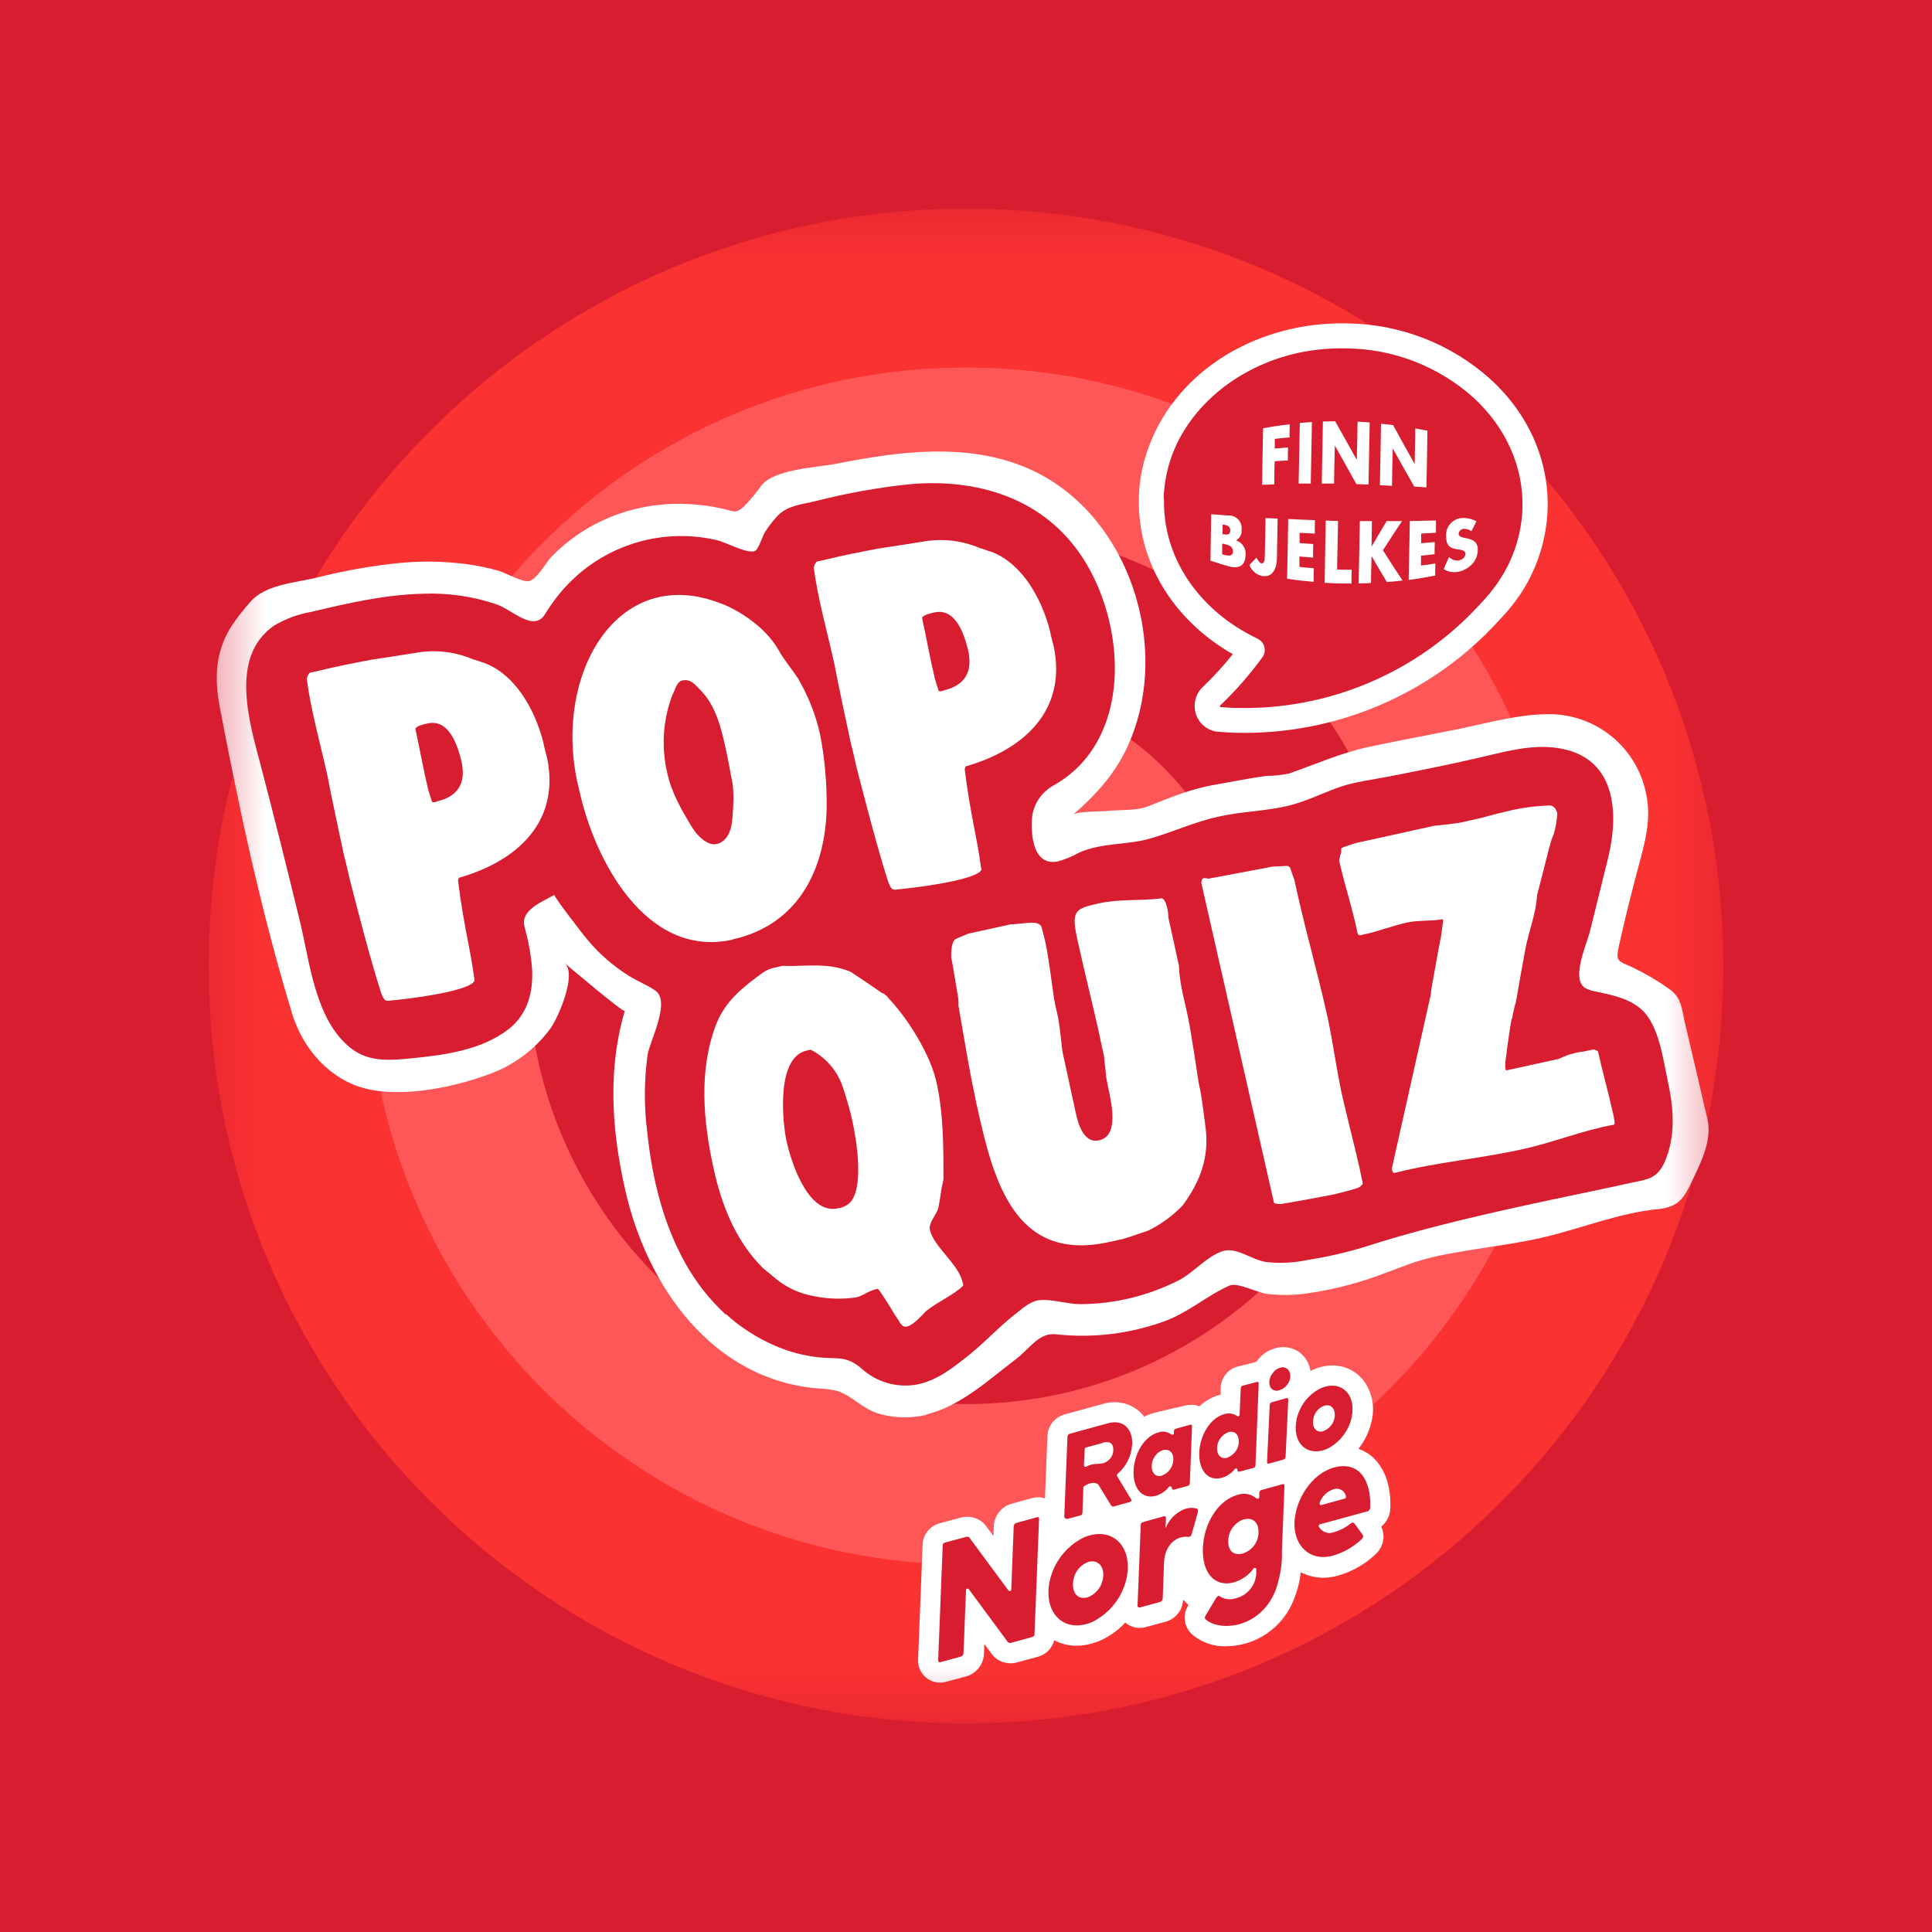 <svg width="40" height="40" viewBox="0 0 40 40" fill="none" xmlns="http://www.w3.org/2000/svg">
<rect width="40" height="40" fill="#D71D2F"/>
<g clip-path="url(#clip0_215_25493)">
<mask id="mask0_215_25493" style="mask-type:luminance" maskUnits="userSpaceOnUse" x="4" y="4" width="32" height="32">
<path d="M35.68 4.32H4.32V35.68H35.68V4.32Z" fill="white"/>
</mask>
<g mask="url(#mask0_215_25493)">
<path d="M35.68 20C35.68 28.66 28.659 35.68 20 35.68C11.341 35.68 4.32 28.66 4.32 20C4.32 11.341 11.341 4.32 20 4.32C28.659 4.32 35.68 11.341 35.68 20Z" fill="#FA3232"/>
<path d="M32.391 20C32.391 26.845 26.844 32.392 20 32.392C13.156 32.392 7.609 26.845 7.609 20C7.609 13.156 13.156 7.609 20 7.609C26.844 7.609 32.391 13.156 32.391 20Z" fill="#FF5757"/>
<path d="M29.071 20C29.071 25.009 25.01 29.07 20 29.07C14.99 29.07 10.929 25.009 10.929 20C10.929 14.99 14.99 10.929 20 10.929C25.01 10.929 29.071 14.99 29.071 20Z" fill="#D71D2F"/>
<path d="M25.798 20C25.798 23.203 23.203 25.797 20 25.797C16.797 25.797 14.202 23.203 14.202 20C14.202 16.797 16.797 14.202 20 14.202C23.203 14.202 25.798 16.797 25.798 20Z" fill="#FF5757"/>
<path d="M19.197 28.997C18.883 29.071 18.558 29.063 18.248 28.973C17.922 28.879 17.699 28.601 17.401 28.515C17.288 28.487 17.174 28.471 17.06 28.468C14.9 28.307 13.575 26.402 13.144 24.442C12.893 23.262 12.936 22.043 13.27 20.882C13.254 20.937 11.458 19.177 11.376 19.107C11.639 19.326 11.325 20.87 11.184 21.078C10.89 21.513 10.467 21.839 9.973 22.011C9.251 22.278 8.126 22.454 7.378 22.195C6.723 21.968 6.539 21.584 6.339 20.929C5.935 19.596 5.539 18.244 5.249 16.884C5.1 16.186 5.022 15.488 4.889 14.787C4.767 14.214 4.869 13.618 5.179 13.125C5.288 12.956 5.41 12.795 5.543 12.646C5.841 12.297 6.531 12.29 6.95 12.188C7.491 12.05 8.04 11.953 8.597 11.894C9.048 11.854 9.126 11.945 9.577 12.004C9.839 12.054 10.098 12.125 10.349 12.207C10.502 12.25 10.843 12.454 10.972 12.407C11.141 12.345 11.549 11.886 11.674 11.76C11.874 11.557 12.097 11.376 12.344 11.223C12.897 10.886 13.532 10.706 14.179 10.698C14.508 10.694 14.841 10.729 15.163 10.808C15.374 10.859 15.378 10.882 15.527 10.761C15.665 10.624 15.786 10.475 15.896 10.318C16.166 9.996 17.005 9.965 17.401 9.887C18.656 9.64 20.012 9.455 21.223 9.977C23.262 10.851 23.955 13.56 23.066 15.535C22.803 16.119 22.168 16.672 21.701 17.088C21.784 17.017 22.717 16.958 22.846 16.947C23.097 16.919 23.414 16.99 23.65 16.896C24.093 16.711 24.551 16.574 25.026 16.496C25.363 16.441 25.696 16.323 26.037 16.284C26.182 16.268 26.496 16.284 26.633 16.233C27.182 16.037 27.526 15.861 28.099 15.735C28.73 15.598 29.365 15.449 29.996 15.316C30.572 15.194 31.133 15.041 31.725 15.041C32.654 15.041 33.798 15.43 33.732 16.515C33.7 17.041 33.681 17.507 33.552 18.001C33.414 18.515 33.222 19.024 33.112 19.546C33.042 19.879 33.069 19.988 33.363 20.118C33.618 20.224 33.861 20.353 34.093 20.502C34.363 20.682 34.363 20.82 34.438 21.133C34.598 21.815 34.908 22.188 34.884 23.058C34.873 23.458 34.935 23.85 34.771 24.191C34.583 24.583 34.363 24.814 33.893 24.861C33.116 24.936 32.383 25.237 31.627 25.418C31.019 25.563 30.392 25.629 29.777 25.739C29.526 25.782 29.279 25.841 29.036 25.916C28.836 25.978 28.644 26.057 28.452 26.131C27.946 26.327 27.421 26.468 26.884 26.551C26.605 26.59 26.323 26.598 26.045 26.566C25.857 26.543 25.445 26.327 25.288 26.398C24.837 26.602 24.469 26.935 23.987 27.115C23.285 27.37 22.536 27.46 21.796 27.378C21.454 27.342 21.27 27.676 21 27.88C20.471 28.279 19.933 28.785 19.271 28.969C19.247 28.977 19.224 28.981 19.2 28.989" fill="#D71D2F"/>
<path d="M25.872 13.489C25.66 13.728 25.433 13.952 25.194 14.163L25.143 14.214C25.065 14.305 24.92 14.485 24.92 14.606C24.912 14.873 25.076 14.908 25.343 14.94H25.382C25.488 14.951 25.594 14.955 25.7 14.959C27.656 15.01 29.541 14.207 30.858 12.76C30.988 12.631 31.105 12.489 31.211 12.341C31.591 11.815 31.807 11.188 31.827 10.541C31.842 9.569 31.431 8.64 30.702 8.001C29.929 7.311 28.934 6.919 27.895 6.907C27.546 6.9 27.197 6.931 26.856 7.002C25.39 7.307 24.261 8.291 23.896 9.593L23.889 9.616L23.877 9.655C23.822 9.883 23.787 10.114 23.783 10.345C23.751 11.596 24.684 12.827 25.868 13.497" fill="#D71D2F"/>
<path d="M28.589 31.231C28.604 30.823 28.498 30.49 28.287 30.267C28.197 30.169 28.083 30.098 27.957 30.051C28.087 29.89 28.173 29.702 28.216 29.502C28.287 29.216 28.224 28.91 28.048 28.675C27.899 28.491 27.671 28.385 27.436 28.389C27.295 28.389 27.154 28.424 27.024 28.487L26.997 28.499C26.977 28.366 26.954 28.201 26.852 28.115C26.77 28.036 26.656 27.997 26.538 28.005C26.484 28.005 26.429 28.013 26.378 28.028C26.229 28.079 26.103 28.174 26.017 28.299C26.013 28.307 26.005 28.311 26.001 28.319C25.997 28.326 25.547 28.413 25.547 28.413C25.355 28.463 25.366 28.593 25.358 28.793V28.93C25.355 28.93 25.327 28.938 25.327 28.938C25.131 28.993 24.947 29.083 24.786 29.204C24.735 29.185 24.68 29.173 24.625 29.173C24.586 29.173 24.543 29.177 24.504 29.189C24.504 29.189 23.943 29.318 23.877 29.338C23.81 29.357 23.747 29.381 23.689 29.412C23.551 29.228 23.336 29.122 23.105 29.126C23.022 29.126 22.944 29.138 22.865 29.161L22.101 29.373C21.909 29.428 21.776 29.6 21.768 29.8L21.717 31.149C21.674 31.133 21.627 31.086 21.58 31.086C21.529 31.078 21.474 31.078 21.423 31.082L21.047 31.196C20.851 31.251 20.67 31.388 20.659 31.592L20.608 31.98L20.439 31.768C20.357 31.627 20.212 31.533 20.047 31.517C19.98 31.525 19.914 31.537 19.847 31.556L19.576 31.607C19.404 31.635 19.275 31.792 19.282 31.968L19.192 34.249V34.273C19.192 34.516 19.275 34.696 19.518 34.696C19.596 34.696 19.671 34.688 19.749 34.673L19.925 34.626C20.129 34.571 20.274 34.387 20.278 34.175L20.294 33.822L20.561 34.112C20.659 34.242 20.811 34.312 20.972 34.304C21.054 34.297 21.133 34.285 21.211 34.265L21.482 34.151C21.639 34.108 21.76 33.983 21.803 33.822C21.976 33.908 22.164 33.959 22.356 33.975C22.517 33.975 22.673 33.94 22.818 33.873C23.006 33.791 23.159 33.607 23.3 33.454C23.383 33.54 23.489 33.599 23.606 33.622C23.645 33.622 23.685 33.618 23.724 33.607L24.124 33.497C24.32 33.442 24.398 33.222 24.41 33.019L24.704 33.167C24.578 33.36 24.614 33.611 24.786 33.76C24.927 33.912 25.127 33.995 25.335 33.987C25.931 33.979 26.46 33.611 26.672 33.054C26.738 32.838 26.782 32.619 26.797 32.395C26.923 32.481 27.064 32.544 27.213 32.584C27.323 32.607 27.432 32.607 27.542 32.584C27.82 32.505 28.079 32.36 28.291 32.164C28.389 32.078 28.444 31.956 28.451 31.831C28.451 31.756 28.44 31.682 28.408 31.615C28.518 31.525 28.585 31.392 28.589 31.247" fill="#D71D2F"/>
<path d="M10.031 13.724C10 13.724 9.82 13.65 9.8 13.654C9.447 13.501 9.059 13.45 8.679 13.505C8.491 13.536 7.813 13.642 7.695 13.658C7.362 13.72 6.935 13.803 6.578 13.893L6.413 13.928C6.382 13.963 6.358 14.007 6.351 14.054C6.441 14.736 6.633 15.394 6.782 16.072C6.805 16.221 7.076 17.503 7.111 17.66C7.119 17.687 7.205 18.036 7.233 18.174C7.436 18.961 7.64 19.761 7.879 20.522C7.903 20.576 7.934 20.733 8.036 20.721C8.852 20.643 9.812 20.475 9.824 20.29C9.734 19.6 9.6 19.181 9.483 18.228L9.502 18.174C10.717 17.825 11.595 17.013 11.329 15.7C11.321 15.673 11.258 15.43 11.247 15.363C11.086 14.728 10.69 13.979 10.035 13.728M9.055 16.59C9.024 16.605 8.993 16.613 8.957 16.609L8.942 16.594C8.942 16.594 8.883 16.413 8.867 16.355C8.765 15.931 8.691 15.508 8.601 15.092C8.616 15.026 8.793 14.991 8.832 14.983C9.295 14.861 9.471 15.433 9.549 15.739C9.659 16.194 9.498 16.484 9.055 16.59Z" fill="white"/>
<path d="M15.163 19.451C16.57 19.141 17.146 17.918 17.115 16.523C17.107 16.08 17.064 15.637 16.978 15.202C16.888 14.794 16.731 14.402 16.519 14.041C16.413 13.88 16.272 13.708 16.166 13.54C16.06 13.34 15.919 13.163 15.755 13.01C15.527 12.806 15.269 12.638 14.986 12.516C14.975 12.508 14.967 12.512 14.951 12.505C12.744 11.615 11.388 14.061 11.999 16.385C12.313 17.812 13.379 19.847 15.163 19.455M13.936 14.363C13.983 14.261 14.014 14.112 14.128 14.088C14.304 14.049 14.406 14.19 14.52 14.308C14.806 14.602 14.924 15.041 15.014 15.448C15.069 15.699 15.131 16.025 15.171 16.248C15.182 16.35 15.186 16.456 15.186 16.558C15.186 16.589 15.171 16.907 15.155 17.02C15.135 17.209 15.041 17.432 14.837 17.475C14.641 17.518 14.43 17.291 14.34 17.146C14.12 16.789 13.904 16.417 13.814 16.001C13.685 15.452 13.728 14.88 13.932 14.359" fill="white"/>
<path d="M20.314 17.985C20.224 17.295 20.09 16.875 19.973 15.923L19.992 15.868C21.207 15.519 22.085 14.707 21.819 13.394C21.811 13.367 21.748 13.124 21.737 13.057C21.576 12.422 21.18 11.674 20.525 11.423C20.494 11.423 20.314 11.348 20.298 11.352C19.945 11.199 19.557 11.148 19.177 11.203C18.989 11.234 18.311 11.34 18.193 11.356C17.86 11.419 17.433 11.501 17.076 11.591L16.911 11.626C16.88 11.662 16.856 11.705 16.848 11.752C16.939 12.434 17.131 13.092 17.28 13.771C17.303 13.92 17.574 15.201 17.609 15.358C17.617 15.386 17.703 15.735 17.73 15.872C17.934 16.66 18.138 17.459 18.377 18.22C18.401 18.275 18.432 18.431 18.534 18.42C19.349 18.341 20.31 18.173 20.322 17.989M19.091 12.795C19.106 12.732 19.283 12.693 19.322 12.685C19.785 12.563 19.961 13.136 20.039 13.441C20.149 13.896 19.988 14.186 19.545 14.292C19.514 14.308 19.483 14.316 19.447 14.312L19.432 14.296C19.432 14.296 19.373 14.116 19.357 14.057C19.255 13.633 19.181 13.21 19.091 12.795Z" fill="white"/>
<path d="M18.279 20.572C18.169 20.494 17.719 20.188 17.609 20.118C17.217 19.961 16.899 19.988 16.495 19.996C16.468 20.004 16.221 19.996 16.201 19.996L16.084 20.024C15.978 20.039 15.88 20.078 15.794 20.137C15.374 20.443 15.018 20.725 14.829 21.203C14.461 22.16 14.559 23.215 14.775 24.195C14.943 24.963 15.237 25.7 15.798 26.256C15.821 26.272 15.97 26.401 15.994 26.417C16.237 26.637 16.535 26.782 16.86 26.837C17.146 26.895 17.44 26.903 17.73 26.86C17.867 26.829 17.993 26.719 18.15 26.688C18.169 26.684 18.177 26.68 18.197 26.707C18.358 26.927 18.495 27.181 18.644 27.401C18.687 27.452 18.71 27.479 18.781 27.464C18.918 27.432 19.095 27.221 19.177 27.142C19.42 26.946 19.718 26.829 19.945 26.617L19.93 26.55C19.843 26.162 19.33 25.817 19.251 25.457C19.22 25.32 19.404 25.127 19.428 25.002C19.439 24.967 19.49 24.634 19.498 24.579C19.514 24.524 19.526 24.465 19.534 24.41C19.534 23.752 19.534 23.058 19.389 22.407C19.259 21.823 18.793 21.082 18.385 20.655C18.377 20.627 18.295 20.572 18.283 20.564M17.652 23.23C17.73 23.591 17.891 24.559 17.609 24.888C17.538 24.959 17.444 25.006 17.342 25.018C16.731 25.151 16.378 24.061 16.284 23.622C16.198 23.226 16.068 21.89 16.699 21.752L16.786 21.733C17.111 21.901 17.354 22.191 17.46 22.54C17.483 22.595 17.597 22.987 17.621 23.093L17.652 23.23Z" fill="white"/>
<path d="M24.042 18.601C23.607 18.655 23.179 18.608 22.752 18.703C22.278 18.808 22.183 18.848 22.289 19.373L22.34 19.604C22.462 20.157 22.599 20.698 22.721 21.239L22.858 21.87C22.862 21.941 22.901 22.246 22.905 22.317C22.956 22.642 23.238 23.505 22.752 23.61C22.45 23.677 22.329 23.297 22.278 23.066L22.137 22.415L21.995 21.764C21.984 21.666 21.937 21.219 21.913 21.109C21.917 21.09 21.85 20.827 21.843 20.788C21.768 20.349 21.729 19.898 21.631 19.451C21.623 19.412 21.568 19.22 21.56 19.181C21.513 19.099 21.399 19.102 21.302 19.106H21.29C21.231 19.11 20.96 19.142 20.921 19.138L20.427 19.247L20.047 19.33L19.796 19.436C19.694 19.479 19.694 19.714 19.694 19.812V19.82C19.722 19.937 19.808 20.506 19.835 20.635C19.843 20.694 19.847 20.757 19.843 20.815C19.879 21.031 20.055 22.05 20.098 22.266C20.102 22.285 20.184 22.705 20.216 22.85C20.557 24.402 20.98 26.151 22.96 25.715L23.23 25.657C23.316 25.637 23.704 25.5 23.779 25.476C24.046 25.343 24.285 25.167 24.488 24.955C24.849 24.461 25.033 23.971 24.963 23.367C24.951 23.269 24.881 22.713 24.849 22.568L24.818 22.423C24.802 22.305 24.653 21.349 24.63 21.235C24.563 20.835 24.418 20.408 24.41 20L24.191 19C24.191 18.942 24.183 18.883 24.171 18.82C24.155 18.753 24.124 18.608 24.042 18.593" fill="white"/>
<path d="M26.789 18.193L26.707 17.958L26.66 17.927L26.35 17.942L25.014 18.193C24.982 18.182 24.951 18.178 24.92 18.182C24.88 18.189 24.873 18.252 24.873 18.284L26.378 24.908C26.425 24.924 26.476 24.932 26.523 24.928C26.68 24.904 27.452 24.763 27.617 24.728C27.675 24.716 28.001 24.634 28.087 24.602C28.142 24.587 28.189 24.552 28.216 24.505L28.146 24.175C28.052 23.748 27.875 23.074 27.781 22.65C27.668 22.125 27.601 21.604 27.491 21.086C27.276 20.106 26.997 19.162 26.793 18.189" fill="white"/>
<path d="M19.177 29.294C18.855 29.369 18.518 29.361 18.201 29.271C17.864 29.177 17.636 28.89 17.327 28.796C17.213 28.769 17.091 28.753 16.974 28.749C14.747 28.585 13.379 26.617 12.936 24.598C12.732 23.677 12.525 22.32 12.936 20.929C12.921 20.984 11.772 20.008 11.686 19.937C11.956 20.161 11.556 21.066 11.407 21.278C11.078 21.733 10.616 22.074 10.086 22.254C9.342 22.528 8.189 22.76 7.417 22.493C6.739 22.258 6.249 21.65 6.045 20.976C5.629 19.604 5.284 18.209 4.986 16.805C4.834 16.088 4.689 15.367 4.551 14.645C4.438 14.049 4.453 13.505 4.787 12.971C4.908 12.791 5.041 12.618 5.186 12.458C5.492 12.101 6.119 12.066 6.554 11.96C7.111 11.819 7.679 11.717 8.252 11.658C8.718 11.611 9.185 11.619 9.647 11.678C9.879 11.709 10.106 11.756 10.329 11.819C10.486 11.866 10.839 12.074 10.968 12.027C11.141 11.964 11.294 11.654 11.419 11.525C11.627 11.313 11.858 11.129 12.109 10.972C12.681 10.623 13.336 10.439 14.002 10.431C14.344 10.427 14.684 10.466 15.014 10.545C15.229 10.6 15.237 10.623 15.39 10.498C15.531 10.357 15.657 10.204 15.77 10.043C16.049 9.71 16.915 9.679 17.323 9.6C18.612 9.345 20.016 9.157 21.266 9.69C23.367 10.592 24.273 13.383 23.36 15.421C23.089 16.025 22.701 16.441 22.219 16.868C22.301 16.793 22.811 16.805 22.94 16.789C23.199 16.762 23.528 16.789 23.767 16.695C24.253 16.503 24.669 16.327 25.186 16.241C25.535 16.182 25.88 16.107 26.229 16.064C26.386 16.064 26.543 16.045 26.695 16.013C27.264 15.813 27.765 15.586 28.358 15.46C29.008 15.319 29.663 15.206 30.314 15.069C30.905 14.943 31.486 14.782 32.097 14.786C33.065 14.798 33.892 15.484 34.081 16.433C34.198 16.962 34.053 17.456 33.916 17.965C33.775 18.495 33.642 19.024 33.524 19.557C33.45 19.902 33.477 19.886 33.783 20.02C34.045 20.145 34.296 20.29 34.535 20.459C34.818 20.643 34.814 20.87 34.888 21.192C35.045 21.854 35.198 22.517 35.351 23.175C35.441 23.575 35.253 23.991 35.084 24.343C34.888 24.747 34.814 24.986 34.328 25.033C33.528 25.112 32.771 25.421 31.991 25.609C31.364 25.758 30.717 25.825 30.082 25.943C29.823 25.986 29.569 26.044 29.318 26.123C29.114 26.19 28.914 26.272 28.714 26.343C28.193 26.546 27.652 26.691 27.095 26.774C26.809 26.817 26.519 26.821 26.233 26.789C26.037 26.766 25.617 26.542 25.453 26.617C24.986 26.825 24.606 27.174 24.112 27.354C23.391 27.616 22.619 27.71 21.854 27.624C21.505 27.589 21.313 27.93 21.031 28.142C20.486 28.553 19.933 29.075 19.247 29.267C19.224 29.275 19.196 29.279 19.173 29.286M15.033 27.209C15.327 27.479 15.668 27.695 16.033 27.856C16.315 27.981 16.617 28.063 16.923 28.099C17.323 28.146 17.515 28.055 17.836 28.334C18.142 28.612 18.561 28.738 18.973 28.667C19.4 28.589 19.753 28.302 20.09 28.032C20.4 27.781 20.67 27.483 20.984 27.236C21.133 27.119 21.325 26.938 21.517 26.919C21.772 26.891 22.081 26.997 22.348 27.001C23.061 27.001 23.763 26.832 24.398 26.511C24.712 26.35 24.967 26.029 25.292 25.911C25.59 25.802 25.888 26.072 26.201 26.127C26.499 26.162 26.797 26.146 27.087 26.084C27.483 26.021 27.879 25.931 28.263 25.813C29.279 25.484 30.314 25.237 31.352 25.006C31.881 24.888 32.415 24.778 32.948 24.665C33.203 24.61 33.461 24.559 33.716 24.5C34.077 24.418 34.304 24.43 34.469 24.049C34.696 23.524 34.653 22.94 34.532 22.395C34.434 21.936 34.347 21.219 33.983 20.898C33.728 20.67 33.375 20.6 33.042 20.529C32.959 20.517 32.881 20.49 32.811 20.451C32.524 20.255 32.858 19.533 32.92 19.275L33.289 17.785C33.536 16.789 33.446 15.633 32.199 15.48C31.693 15.417 31.184 15.555 30.686 15.672C30.055 15.821 29.416 15.947 28.781 16.072C28.424 16.143 28.052 16.182 27.711 16.303C27.354 16.433 27.021 16.601 26.648 16.688C26.182 16.797 25.696 16.801 25.229 16.907C24.743 17.013 24.288 17.224 23.81 17.362C23.332 17.499 22.811 17.444 22.352 17.648C22.203 17.73 22.046 17.797 21.882 17.84C21.392 17.915 21.345 17.299 21.364 16.962C21.384 16.656 21.568 16.386 21.838 16.248C23.418 15.331 23.32 13.077 22.501 11.686C21.733 10.38 20.357 9.906 18.891 10.02C18.212 10.086 17.542 10.208 16.88 10.376C16.59 10.447 16.311 10.463 16.1 10.678C16.002 10.784 15.912 10.898 15.837 11.019C15.786 11.098 15.711 11.36 15.637 11.403C15.504 11.486 15.03 11.227 14.845 11.184C13.74 10.925 12.575 11.262 11.78 12.074C11.592 12.266 11.427 12.481 11.286 12.713C11.051 13.097 10.616 12.63 10.282 12.513C9.785 12.344 9.263 12.27 8.738 12.293C7.962 12.313 7.197 12.489 6.441 12.669C6.166 12.716 5.904 12.815 5.669 12.956C4.732 13.614 5.175 14.994 5.41 15.892C5.688 16.958 5.955 18.024 6.213 19.09C6.417 19.937 6.527 21.121 7.264 21.701C7.632 21.991 8.06 21.956 8.503 21.913C9.189 21.846 9.973 21.744 10.533 21.305C10.929 20.996 11.047 20.525 11.015 20.039C10.996 19.804 10.957 19.569 10.898 19.337C10.859 19.173 10.808 19.071 10.898 18.93C11.023 18.738 11.29 18.636 11.478 18.526C11.45 18.546 12.062 19.334 12.113 19.396C12.368 19.714 12.67 19.984 13.015 20.2C13.191 20.314 13.395 20.388 13.563 20.506C13.897 20.729 13.457 21.537 13.407 21.842C13.336 22.368 13.332 22.901 13.399 23.426C13.52 24.594 13.838 25.778 14.555 26.707C14.696 26.887 14.853 27.056 15.022 27.213" fill="white"/>
<path d="M31.305 21.098C31.325 20.976 31.352 20.855 31.388 20.733C31.45 20.372 31.513 20.016 31.58 19.655C31.65 19.283 31.803 18.914 31.823 18.534C31.862 18.385 32.038 17.703 32.074 17.554C32.101 17.452 32.132 17.354 32.172 17.256C32.211 17.123 32.234 16.982 32.242 16.844C32.223 16.758 32.175 16.676 32.081 16.676C31.764 16.688 31.446 16.731 31.137 16.813C30.933 16.856 30.733 16.923 30.529 16.966L30.247 17.029C30.161 17.048 29.78 17.091 29.702 17.095L28.063 17.456C28.036 17.464 27.856 17.523 27.809 17.542C27.742 17.566 27.781 17.601 27.765 17.664C27.746 17.711 27.734 17.762 27.726 17.813L27.734 17.852C27.844 18.346 28.009 18.828 28.107 19.326C28.13 19.381 28.177 19.361 28.212 19.353C28.522 19.287 28.824 19.169 29.122 19.102C29.373 19.047 29.616 19.075 29.871 19.032L29.878 19.071C29.878 19.079 29.843 19.322 29.831 19.416L29.82 19.459C29.78 19.651 29.655 20.38 29.631 20.498C29.631 20.509 29.624 20.561 29.628 20.568L28.816 24.194L28.824 24.233C28.828 24.253 28.836 24.292 28.887 24.281C29.753 24.061 30.651 23.987 31.517 23.794C32.168 23.653 32.771 23.399 33.418 23.285L33.43 23.25C33.43 23.238 33.414 23.132 33.403 23.081C33.308 22.646 33.183 22.215 33.085 21.768C33.057 21.744 33.022 21.733 32.983 21.729L32.779 21.772C32.607 21.791 32.438 21.842 32.281 21.921L31.195 22.16C31.176 22.164 31.168 22.136 31.168 22.125C31.16 22.038 31.168 21.952 31.184 21.866C31.199 21.709 31.278 21.176 31.297 21.09" fill="white"/>
<path d="M25.594 11.187C25.668 11.144 25.715 11.062 25.704 10.976C25.727 10.831 25.625 10.694 25.48 10.674C25.461 10.674 25.445 10.674 25.425 10.674C25.308 10.666 25.19 10.654 25.076 10.646C25.073 10.968 25.065 11.285 25.061 11.607C25.186 11.65 25.312 11.689 25.437 11.725C25.61 11.775 25.782 11.74 25.786 11.505C25.809 11.368 25.727 11.235 25.598 11.191M25.316 10.862H25.331C25.398 10.874 25.472 10.886 25.472 10.984C25.472 11.074 25.402 11.074 25.339 11.062H25.312C25.312 10.991 25.312 10.925 25.312 10.862M25.335 11.485L25.304 11.477C25.304 11.403 25.304 11.332 25.304 11.258H25.327C25.406 11.281 25.527 11.289 25.527 11.419C25.527 11.536 25.402 11.501 25.331 11.485" fill="white"/>
<path d="M25.527 13.54C25.339 13.775 25.139 13.995 24.924 14.202L24.916 14.21L24.896 14.23L24.869 14.257C24.673 14.481 24.692 14.826 24.916 15.022C24.998 15.092 25.1 15.139 25.21 15.151H25.253C25.363 15.163 25.476 15.167 25.59 15.171C27.652 15.222 29.632 14.379 31.023 12.858C31.156 12.72 31.282 12.572 31.396 12.419C31.799 11.866 32.023 11.204 32.042 10.521C32.066 9.522 31.646 8.569 30.855 7.848C30.043 7.119 28.993 6.711 27.903 6.696C27.534 6.688 27.17 6.719 26.809 6.794C25.269 7.115 24.077 8.154 23.697 9.522L23.689 9.545L23.677 9.588C23.618 9.828 23.583 10.071 23.579 10.314C23.548 11.627 24.289 12.842 25.531 13.548M24.093 10.322C24.096 10.114 24.128 9.906 24.179 9.706L24.187 9.671C24.195 9.651 24.195 9.643 24.195 9.643C24.516 8.495 25.582 7.578 26.911 7.299C27.233 7.233 27.558 7.205 27.887 7.213C28.852 7.225 29.78 7.585 30.502 8.228C31.18 8.852 31.541 9.659 31.521 10.51C31.505 11.09 31.313 11.646 30.972 12.117C30.874 12.254 30.764 12.383 30.647 12.505C29.357 13.92 27.519 14.704 25.602 14.657C25.496 14.657 25.394 14.649 25.288 14.641H25.276C25.265 14.641 25.257 14.633 25.261 14.606L25.28 14.586H25.284C25.598 14.285 25.88 13.959 26.135 13.61C26.221 13.497 26.194 13.332 26.08 13.25L26.041 13.226C24.814 12.642 24.069 11.533 24.1 10.329" fill="white"/>
<path d="M26.39 9.55C26.48 9.542 26.574 9.538 26.664 9.534C26.664 9.444 26.664 9.354 26.668 9.263C26.578 9.271 26.484 9.279 26.393 9.287C26.393 9.22 26.393 9.154 26.393 9.087C26.495 9.075 26.597 9.063 26.699 9.056C26.699 8.965 26.699 8.875 26.703 8.785C26.519 8.805 26.335 8.832 26.151 8.867C26.143 9.256 26.135 9.648 26.131 10.036C26.213 10.036 26.296 10.032 26.382 10.028C26.382 9.871 26.386 9.714 26.39 9.557" fill="white"/>
<path d="M27.138 10.012C27.146 9.589 27.154 9.162 27.162 8.738C27.079 8.742 26.993 8.75 26.911 8.758L26.887 10.012C26.97 10.012 27.056 10.012 27.138 10.012Z" fill="white"/>
<path d="M27.62 10.016C27.624 9.754 27.628 9.487 27.636 9.224C27.785 9.487 27.934 9.758 28.083 10.024C28.165 10.024 28.252 10.028 28.334 10.032C28.342 9.605 28.35 9.173 28.358 8.746C28.275 8.738 28.189 8.734 28.107 8.73C28.103 8.993 28.099 9.256 28.091 9.522C27.942 9.256 27.793 8.985 27.644 8.723C27.558 8.723 27.476 8.723 27.389 8.727C27.381 9.154 27.374 9.585 27.366 10.012C27.448 10.012 27.534 10.012 27.617 10.012" fill="white"/>
<path d="M28.82 10.051C28.824 9.797 28.828 9.538 28.836 9.283C28.985 9.554 29.134 9.82 29.282 10.075C29.365 10.079 29.447 10.083 29.533 10.091C29.541 9.699 29.549 9.307 29.553 8.918C29.471 8.903 29.388 8.883 29.302 8.871C29.298 9.118 29.294 9.365 29.29 9.608C29.141 9.346 28.992 9.075 28.843 8.801C28.761 8.789 28.675 8.781 28.593 8.773C28.585 9.197 28.577 9.624 28.569 10.047C28.651 10.047 28.738 10.055 28.82 10.059" fill="white"/>
<path d="M26.111 11.921C26.323 11.968 26.433 11.811 26.437 11.557C26.441 11.282 26.448 11.012 26.452 10.737C26.37 10.733 26.284 10.729 26.201 10.726C26.197 10.984 26.194 11.243 26.186 11.502C26.186 11.568 26.186 11.678 26.111 11.662C26.08 11.655 26.041 11.596 26.013 11.545C25.966 11.596 25.915 11.647 25.868 11.698C25.911 11.807 25.997 11.89 26.111 11.921Z" fill="white"/>
<path d="M27.221 11.051C27.221 10.957 27.221 10.863 27.225 10.769C27.04 10.761 26.856 10.757 26.672 10.745C26.664 11.157 26.656 11.568 26.648 11.984C26.833 12.011 27.013 12.031 27.197 12.047C27.197 11.953 27.197 11.858 27.201 11.764C27.099 11.757 27.001 11.749 26.903 11.737C26.903 11.666 26.903 11.592 26.903 11.521C26.997 11.529 27.091 11.537 27.186 11.545C27.186 11.451 27.186 11.357 27.189 11.263C27.095 11.259 27.001 11.251 26.907 11.243C26.907 11.172 26.907 11.102 26.907 11.031C27.005 11.035 27.107 11.043 27.205 11.047" fill="white"/>
<path d="M27.699 10.784C27.617 10.784 27.53 10.784 27.448 10.776C27.44 11.208 27.432 11.635 27.425 12.066C27.609 12.078 27.793 12.082 27.981 12.082C27.981 11.988 27.981 11.894 27.985 11.796C27.883 11.796 27.781 11.796 27.683 11.792L27.703 10.78L27.699 10.784Z" fill="white"/>
<path d="M29.024 10.788C28.918 10.788 28.816 10.788 28.71 10.788C28.604 10.961 28.503 11.137 28.397 11.317C28.397 11.141 28.404 10.964 28.404 10.788C28.322 10.788 28.236 10.788 28.154 10.788C28.146 11.219 28.138 11.65 28.13 12.078C28.216 12.078 28.299 12.078 28.385 12.07C28.385 11.886 28.393 11.697 28.397 11.513C28.503 11.697 28.608 11.874 28.714 12.05C28.824 12.043 28.934 12.031 29.04 12.019C28.902 11.819 28.769 11.607 28.632 11.392C28.765 11.188 28.895 10.984 29.028 10.788" fill="white"/>
<path d="M29.73 11.027V10.776C29.553 10.78 29.369 10.784 29.189 10.788C29.181 11.196 29.173 11.6 29.165 12.007C29.349 11.984 29.53 11.952 29.714 11.917C29.714 11.835 29.714 11.748 29.718 11.666C29.62 11.682 29.522 11.698 29.42 11.709C29.42 11.643 29.42 11.572 29.42 11.505C29.514 11.494 29.608 11.486 29.702 11.474C29.702 11.392 29.702 11.306 29.706 11.223C29.612 11.231 29.518 11.239 29.424 11.247C29.424 11.18 29.424 11.114 29.424 11.047C29.522 11.043 29.62 11.035 29.722 11.031" fill="white"/>
<path d="M30.219 11.603C30.141 11.615 30.059 11.591 30 11.533C29.965 11.615 29.925 11.697 29.89 11.783C29.988 11.846 30.11 11.862 30.223 11.831C30.329 11.803 30.423 11.744 30.494 11.662C30.561 11.584 30.596 11.482 30.596 11.376C30.596 11.223 30.498 11.172 30.368 11.145C30.349 11.145 30.325 11.137 30.306 11.133C30.262 11.125 30.196 11.105 30.2 11.046C30.208 10.992 30.251 10.952 30.306 10.948C30.364 10.948 30.423 10.964 30.466 10.999C30.502 10.929 30.533 10.862 30.568 10.792C30.478 10.745 30.376 10.721 30.274 10.725C30.078 10.733 29.929 10.901 29.941 11.094C29.941 11.094 29.941 11.101 29.941 11.105C29.941 11.321 30.039 11.352 30.192 11.376C30.243 11.384 30.341 11.391 30.341 11.466C30.337 11.533 30.286 11.584 30.219 11.595" fill="white"/>
<path d="M25.755 31.454C25.563 31.521 25.433 31.698 25.429 31.901C25.422 32.113 25.547 32.211 25.727 32.164C25.919 32.105 26.053 31.933 26.056 31.733C26.064 31.521 25.935 31.407 25.755 31.458" fill="white"/>
<path d="M24.057 30.549C24.195 30.498 24.288 30.369 24.293 30.223C24.3 30.075 24.206 29.988 24.077 30.023C23.94 30.07 23.846 30.204 23.846 30.349C23.842 30.502 23.932 30.588 24.057 30.553" fill="white"/>
<path d="M22.83 29.875L22.481 29.969C22.47 29.973 22.458 29.985 22.458 30L22.442 30.337C22.442 30.357 22.458 30.369 22.474 30.369C22.477 30.369 22.485 30.369 22.489 30.365C22.544 30.334 22.607 30.318 22.669 30.31C22.713 30.31 22.752 30.31 22.795 30.302C22.838 30.298 22.881 30.282 22.916 30.259C22.999 30.208 23.046 30.122 23.05 30.024C23.054 29.89 22.983 29.828 22.826 29.871" fill="white"/>
<path d="M22.54 32.336C22.348 32.403 22.219 32.583 22.215 32.791C22.207 33.003 22.332 33.12 22.513 33.073C22.705 33.003 22.834 32.822 22.842 32.618C22.85 32.411 22.72 32.289 22.54 32.336Z" fill="white"/>
<path d="M25.414 30.177C25.551 30.126 25.645 29.996 25.649 29.851C25.653 29.702 25.562 29.616 25.433 29.651C25.296 29.702 25.202 29.832 25.198 29.977C25.19 30.126 25.284 30.216 25.41 30.181" fill="white"/>
<path d="M27.401 29.628C27.538 29.577 27.632 29.448 27.636 29.302C27.64 29.154 27.55 29.067 27.421 29.103C27.283 29.15 27.189 29.279 27.185 29.428C27.177 29.581 27.271 29.667 27.397 29.632" fill="white"/>
<path d="M27.867 30.984C27.848 30.874 27.742 30.803 27.632 30.827C27.621 30.827 27.609 30.831 27.597 30.838C27.468 30.882 27.366 30.984 27.323 31.117C27.315 31.133 27.323 31.152 27.338 31.16C27.346 31.16 27.354 31.16 27.358 31.16L27.84 31.027C27.856 31.027 27.867 31.007 27.864 30.991" fill="white"/>
<path d="M28.785 31.227C28.8 30.799 28.691 30.454 28.471 30.219C28.377 30.117 28.259 30.043 28.126 29.996C28.259 29.827 28.35 29.635 28.397 29.427C28.471 29.129 28.409 28.812 28.22 28.569C28.064 28.377 27.828 28.267 27.585 28.271C27.436 28.271 27.291 28.306 27.158 28.373L27.131 28.384C27.111 28.247 27.044 28.118 26.939 28.028C26.837 27.938 26.707 27.891 26.57 27.891C26.511 27.891 26.456 27.898 26.401 27.914C26.248 27.957 26.119 28.047 26.025 28.177C26.021 28.185 26.013 28.192 26.009 28.196C26.006 28.2 25.621 28.294 25.621 28.294C25.421 28.349 25.28 28.526 25.273 28.733V28.875C25.268 28.875 25.241 28.882 25.241 28.882C25.088 28.925 24.947 29.008 24.829 29.118C24.775 29.094 24.72 29.086 24.661 29.086C24.618 29.086 24.575 29.09 24.535 29.102C24.535 29.102 23.951 29.235 23.885 29.255C23.818 29.274 23.752 29.298 23.689 29.333C23.548 29.141 23.32 29.031 23.081 29.031C22.999 29.031 22.913 29.043 22.834 29.067L22.035 29.286C21.835 29.345 21.694 29.521 21.686 29.729L21.635 31.023C21.588 31.007 21.541 30.999 21.494 30.999C21.454 30.999 21.411 31.003 21.372 31.015L20.937 31.136C20.733 31.195 20.588 31.379 20.576 31.591L20.569 31.803L20.435 31.622C20.345 31.485 20.192 31.403 20.027 31.403C19.98 31.403 19.933 31.411 19.886 31.422L19.451 31.54C19.251 31.595 19.11 31.771 19.102 31.979L19.008 34.359V34.382C19.008 34.633 19.212 34.837 19.463 34.837C19.506 34.837 19.545 34.829 19.584 34.821L20.004 34.708C20.216 34.649 20.365 34.457 20.372 34.237L20.38 34.037L20.514 34.218C20.604 34.355 20.757 34.437 20.921 34.437C20.968 34.437 21.015 34.429 21.062 34.417L21.494 34.3C21.658 34.253 21.784 34.123 21.827 33.959C21.972 34.037 22.133 34.076 22.293 34.072C22.458 34.072 22.622 34.033 22.775 33.967C22.975 33.88 23.152 33.751 23.297 33.594C23.379 33.665 23.485 33.704 23.595 33.704C23.638 33.704 23.677 33.7 23.72 33.688L24.136 33.575C24.343 33.516 24.488 33.332 24.496 33.12L24.606 33.23C24.473 33.43 24.512 33.692 24.692 33.849C24.888 34.01 25.139 34.096 25.394 34.084C26.013 34.076 26.566 33.692 26.79 33.112C26.86 32.932 26.911 32.744 26.931 32.551C27.076 32.626 27.233 32.665 27.397 32.665C27.499 32.665 27.601 32.65 27.699 32.622C27.989 32.54 28.256 32.391 28.475 32.183C28.577 32.093 28.636 31.967 28.644 31.834C28.644 31.756 28.632 31.677 28.597 31.607C28.714 31.513 28.781 31.375 28.785 31.223M21.419 33.837C21.419 33.861 21.399 33.884 21.376 33.892L20.945 34.01C20.906 34.025 20.863 34.01 20.847 33.971L20.059 32.904C20.047 32.889 20.027 32.889 20.012 32.897C20.004 32.9 20 32.912 20 32.92L19.949 34.218C19.949 34.257 19.926 34.292 19.89 34.3L19.471 34.413C19.451 34.421 19.432 34.41 19.424 34.39C19.424 34.386 19.424 34.378 19.424 34.37L19.518 31.991C19.518 31.967 19.534 31.944 19.557 31.94L19.992 31.822C20.031 31.807 20.075 31.822 20.09 31.862L20.878 32.928C20.89 32.944 20.91 32.944 20.925 32.936C20.933 32.932 20.937 32.92 20.937 32.912L20.988 31.603C20.988 31.572 21.008 31.544 21.039 31.532L21.474 31.411C21.49 31.407 21.505 31.411 21.513 31.43C21.513 31.434 21.513 31.438 21.513 31.446L21.419 33.829V33.837ZM23.332 32.638C23.254 33.049 22.987 33.398 22.611 33.583C22.046 33.822 21.611 33.418 21.725 32.771C21.803 32.363 22.066 32.014 22.442 31.83C23.007 31.591 23.446 31.991 23.332 32.638ZM23.438 29.921C23.422 30.152 23.312 30.368 23.136 30.517C23.124 30.529 23.12 30.544 23.128 30.56L23.418 31.042C23.434 31.066 23.426 31.085 23.395 31.097L23.069 31.187C23.042 31.199 23.011 31.187 22.999 31.16L22.744 30.744C22.736 30.729 22.721 30.721 22.705 30.713C22.677 30.705 22.65 30.701 22.627 30.701C22.556 30.709 22.485 30.736 22.43 30.784L22.411 31.317C22.411 31.344 22.395 31.372 22.368 31.375L22.105 31.446C22.074 31.454 22.046 31.438 22.035 31.407C22.035 31.403 22.035 31.395 22.035 31.391L22.101 29.741C22.101 29.717 22.121 29.694 22.144 29.686L22.944 29.466C23.265 29.38 23.457 29.592 23.442 29.921M23.469 30.45C23.485 30.09 23.689 29.737 23.987 29.655C24.077 29.623 24.175 29.643 24.249 29.698C24.265 29.709 24.285 29.706 24.296 29.694C24.3 29.69 24.304 29.682 24.304 29.674V29.631C24.304 29.608 24.324 29.584 24.347 29.58L24.641 29.498C24.669 29.49 24.68 29.502 24.68 29.533L24.634 30.705C24.634 30.733 24.618 30.756 24.59 30.764L24.304 30.842C24.285 30.846 24.265 30.834 24.261 30.819C24.261 30.819 24.261 30.811 24.261 30.807C24.261 30.788 24.249 30.776 24.23 30.772C24.218 30.772 24.21 30.772 24.202 30.784C24.136 30.87 24.042 30.933 23.936 30.968C23.638 31.05 23.454 30.803 23.469 30.447M24.794 31.332L24.669 31.775C24.661 31.795 24.645 31.814 24.622 31.819C24.61 31.819 24.602 31.822 24.59 31.819C24.543 31.811 24.496 31.819 24.449 31.83C24.261 31.881 24.108 32.073 24.1 32.355L24.073 33.096C24.073 33.128 24.049 33.155 24.018 33.167L23.602 33.281C23.579 33.288 23.559 33.277 23.552 33.253C23.552 33.245 23.552 33.241 23.552 33.234L23.618 31.568C23.618 31.544 23.634 31.52 23.657 31.517C23.755 31.485 24.01 31.419 24.104 31.391C24.12 31.391 24.136 31.399 24.14 31.415C24.14 31.415 24.14 31.419 24.14 31.422L24.132 31.642C24.202 31.458 24.347 31.313 24.532 31.242C24.61 31.215 24.696 31.211 24.779 31.234C24.814 31.25 24.806 31.281 24.794 31.328M24.829 30.074C24.845 29.713 25.053 29.361 25.347 29.278C25.437 29.251 25.535 29.263 25.613 29.317C25.629 29.329 25.649 29.325 25.657 29.31C25.66 29.306 25.665 29.298 25.665 29.29L25.688 28.741C25.688 28.718 25.704 28.694 25.727 28.69L26.021 28.612C26.049 28.604 26.06 28.612 26.06 28.647L25.994 30.333C25.994 30.36 25.978 30.388 25.951 30.392L25.66 30.47C25.645 30.474 25.625 30.466 25.621 30.447C25.621 30.447 25.621 30.439 25.621 30.435C25.621 30.415 25.61 30.403 25.59 30.403C25.582 30.403 25.57 30.403 25.567 30.415C25.496 30.501 25.406 30.564 25.3 30.595C25.002 30.678 24.818 30.435 24.829 30.074ZM26.543 32.163C26.543 32.43 26.492 32.697 26.401 32.947C26.072 33.731 25.241 33.779 24.963 33.528C24.939 33.512 24.939 33.48 24.963 33.445L25.178 33.085C25.19 33.065 25.206 33.053 25.225 33.041C25.233 33.041 25.245 33.041 25.253 33.049C25.355 33.116 25.476 33.128 25.59 33.089C25.829 33.03 26.002 32.818 26.009 32.571V32.497C26.013 32.477 26.002 32.465 25.982 32.461C25.97 32.461 25.962 32.465 25.954 32.473C25.857 32.61 25.715 32.708 25.555 32.759C25.143 32.873 24.884 32.555 24.904 32.05C24.924 31.544 25.214 31.062 25.625 30.948C25.759 30.901 25.907 30.933 26.017 31.023C26.033 31.035 26.052 31.03 26.064 31.019C26.068 31.015 26.072 31.007 26.072 30.999V30.901C26.076 30.878 26.092 30.854 26.115 30.85C26.213 30.823 26.46 30.756 26.554 30.729C26.578 30.721 26.593 30.736 26.593 30.764L26.539 32.167L26.543 32.163ZM26.617 30.16C26.617 30.188 26.597 30.215 26.57 30.219L26.276 30.301C26.245 30.309 26.233 30.301 26.233 30.266L26.288 29.09C26.288 29.063 26.307 29.035 26.335 29.031L26.629 28.949C26.66 28.941 26.672 28.953 26.672 28.984L26.617 30.16ZM26.715 28.494C26.715 28.561 26.688 28.624 26.645 28.675C26.605 28.726 26.55 28.765 26.484 28.784C26.433 28.804 26.378 28.792 26.335 28.761C26.296 28.726 26.276 28.671 26.28 28.616C26.28 28.549 26.307 28.483 26.351 28.428C26.386 28.373 26.441 28.334 26.503 28.318C26.554 28.298 26.613 28.31 26.656 28.345C26.699 28.384 26.719 28.443 26.711 28.498M26.844 29.388C26.903 29.114 27.08 28.878 27.331 28.749C27.75 28.553 28.087 28.855 27.985 29.345C27.926 29.619 27.746 29.855 27.495 29.988C27.072 30.184 26.742 29.878 26.844 29.392M28.369 31.207C28.369 31.25 28.342 31.285 28.303 31.293L27.326 31.56C27.311 31.564 27.299 31.583 27.303 31.599C27.303 31.599 27.303 31.599 27.303 31.603C27.362 31.716 27.499 31.771 27.62 31.721C27.746 31.685 27.86 31.626 27.962 31.544C27.973 31.536 27.985 31.528 27.997 31.524C28.017 31.52 28.028 31.528 28.044 31.544L28.212 31.775C28.232 31.799 28.224 31.838 28.193 31.866C28.02 32.03 27.813 32.148 27.585 32.211C27.138 32.332 26.782 32.018 26.801 31.517C26.821 31.046 27.154 30.513 27.617 30.384C28.126 30.243 28.389 30.631 28.369 31.199" fill="white"/>
</g>
</g>
<defs>
<clipPath id="clip0_215_25493">
<rect width="31.36" height="31.36" fill="white" transform="translate(4.32 4.32)"/>
</clipPath>
</defs>
</svg>
